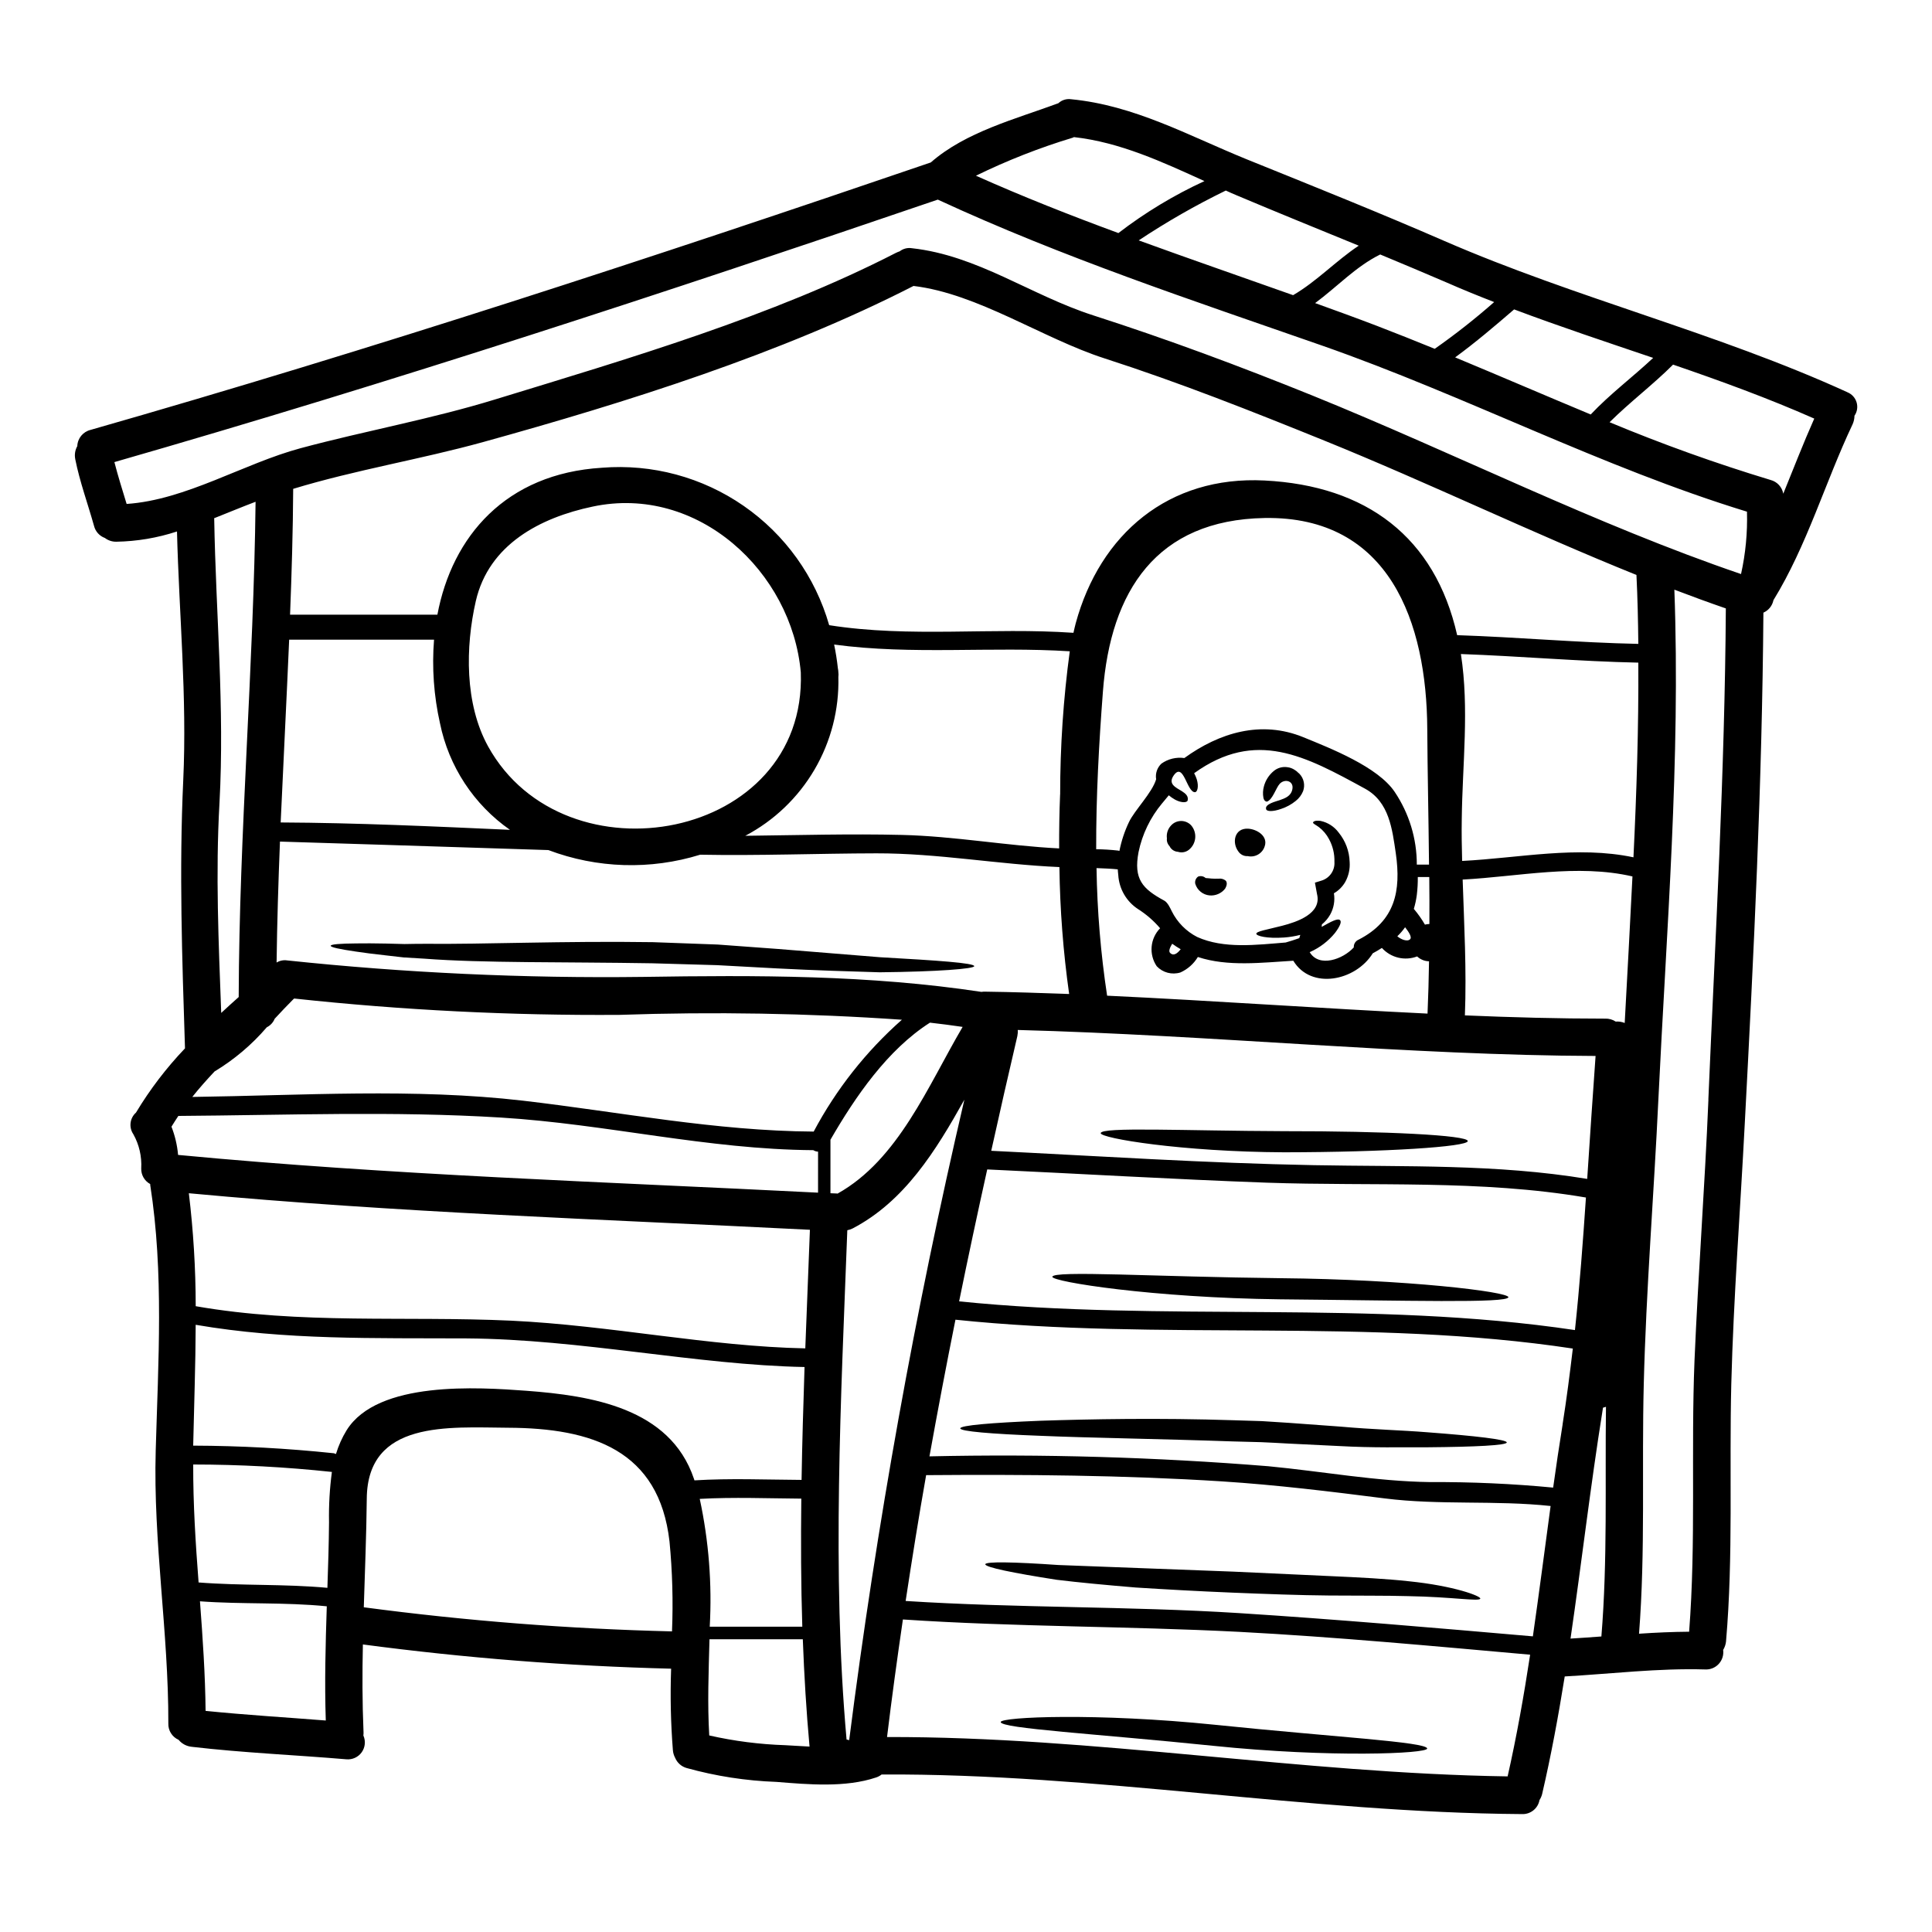 <?xml version="1.0" encoding="UTF-8"?>
<!-- Uploaded to: SVG Find, www.svgrepo.com, Generator: SVG Find Mixer Tools -->
<svg fill="#000000" width="800px" height="800px" version="1.1" viewBox="144 144 512 512" xmlns="http://www.w3.org/2000/svg">
 <g>
  <path d="m633.57 247.95c1.176 0.469 2.074 1.449 2.441 2.66 0.367 1.211 0.164 2.523-0.555 3.566-0.012 0.777-0.18 1.543-0.496 2.254-7.32 15.465-12.02 32.02-20.996 46.652h0.004c-0.027 0.051-0.035 0.109-0.031 0.164-0.344 1.391-1.309 2.539-2.617 3.113-0.332 45.234-2.551 90.199-4.934 135.33-1.18 23.047-2.984 46.09-3.578 69.137-0.562 22.715 0.562 45.465-1.391 68.145h0.004c-0.086 0.809-0.348 1.59-0.766 2.285 0.18 1.348-0.25 2.707-1.172 3.703-0.918 1-2.238 1.535-3.594 1.461-12.449-0.367-24.797 1.156-37.219 1.855-1.688 10.496-3.609 20.93-5.996 31.191-0.145 0.559-0.379 1.09-0.691 1.578-0.406 2.231-2.406 3.816-4.672 3.707-56.754-0.395-112.88-10.797-169.66-10.496l-0.004-0.004c-0.434 0.348-0.926 0.613-1.453 0.789-8.18 2.754-18.012 1.855-26.453 1.18h-0.004c-8.043-0.289-16.023-1.52-23.777-3.676-1.379-0.391-2.5-1.391-3.047-2.715-0.34-0.637-0.543-1.332-0.594-2.051-0.566-7.172-0.723-14.371-0.465-21.559-27.324-0.684-54.59-2.828-81.688-6.422-0.164 7.648-0.164 15.332 0.164 23.016l0.004-0.004c0.023 0.375 0.012 0.754-0.035 1.125 0.652 1.457 0.48 3.144-0.445 4.441-0.926 1.293-2.469 2-4.055 1.859-13.641-1.156-27.352-1.719-40.961-3.309l-0.004-0.004c-1.367-0.125-2.633-0.789-3.504-1.852-1.711-0.75-2.789-2.469-2.719-4.332 0.066-24.207-4.043-48.078-3.344-72.352 0.66-23.512 2.184-47.02-1.457-70.363v-0.234c-1.512-0.816-2.434-2.418-2.383-4.137 0.18-3.16-0.543-6.305-2.09-9.07-1.242-1.812-0.941-4.269 0.699-5.731 3.688-6.133 8.047-11.844 12.988-17.02-0.762-23.906-1.574-47.051-0.465-71.023 1.027-22.152-1.094-43.871-1.656-65.961-5.195 1.707-10.621 2.621-16.09 2.715-1.09 0.016-2.152-0.332-3.016-0.992-1.438-0.523-2.516-1.727-2.883-3.211-1.652-5.902-3.773-11.656-4.969-17.648h0.004c-0.25-1.188-0.062-2.422 0.531-3.477 0.074-2.059 1.508-3.816 3.512-4.305 74.887-21.406 148.93-45.684 222.67-70.875 9.273-8.113 22.434-11.492 33.809-15.695 0.906-0.848 2.148-1.238 3.379-1.059 16.785 1.621 31.023 9.602 46.391 15.859 17.613 7.121 35.164 14.141 52.582 21.723 34.898 15.164 72.246 24.305 106.75 40.062zm-16.984 26.883c2.711-6.656 5.297-13.344 8.211-19.902-12.203-5.394-24.77-9.965-37.414-14.305-5.363 5.363-11.457 9.934-16.824 15.266v0.004c13.949 5.816 28.184 10.922 42.648 15.297 1.742 0.449 3.062 1.871 3.379 3.641zm-11.195 21.293v0.004c1.207-5.426 1.734-10.98 1.574-16.531-38.547-11.809-74.438-30.66-112.48-43.973-34.613-12.078-68.688-23.336-101.96-38.727-72.258 24.664-144.8 48.469-218.21 69.562 0.961 3.742 2.117 7.383 3.242 11.09 15.742-1.059 30.961-10.695 46.09-14.77 17.121-4.602 34.637-7.715 51.625-12.945 35.262-10.797 73.34-21.953 106.19-38.84v0.004c0.309-0.156 0.629-0.285 0.961-0.395 0.91-0.707 2.07-1.008 3.211-0.828 17.484 1.922 31.488 12.449 48.02 17.777 19.867 6.391 38.871 13.477 58.211 21.293 37.738 15.297 75.059 34.168 113.53 47.285zm-8.66 139.27c1.855-43.441 4.367-86.656 4.633-130.16-4.57-1.574-9.105-3.242-13.641-4.969 1.656 45.066-2.086 90.199-4.238 135.13-1.18 25.168-3.242 50.262-3.871 75.43-0.562 22.043 0.465 44.137-1.254 66.125 4.402-0.301 8.84-0.496 13.277-0.531 1.855-23.906 0.465-47.945 1.426-71.883 0.98-23.062 2.731-46.09 3.688-69.137zm-19.848-64.199c0.828-17.184 1.391-34.371 1.289-51.59-15.695-0.332-31.324-1.719-47.02-2.281 2.25 14.438 0.395 29.273 0.23 43.773-0.066 3.676 0 7.383 0.098 11.059 15.07-0.762 30.535-4.106 45.402-0.961zm1.289-56.555c-0.066-6.094-0.195-12.184-0.496-18.273-27.781-11.195-54.996-24.371-82.617-35.566-19.367-7.844-38.406-15.395-58.309-21.816-16.457-5.297-33.543-17.152-50.66-19.207-35.098 17.977-76.094 30.855-114.01 41.355-16.621 4.602-33.852 7.383-50.383 12.414-0.062 11.129-0.395 22.254-0.828 33.348h39.043c3.906-20.762 18.145-37.391 43.605-38.938l0.004-0.004c13.312-1.066 26.582 2.504 37.559 10.109s18.984 18.773 22.66 31.613c21.461 3.383 43.148 0.531 64.734 2.023 0.199-0.832 0.367-1.688 0.598-2.519 6.453-23.676 24.633-39.137 50.031-37.844 26.984 1.359 45.164 14.957 51.059 40.988 16.062 0.527 32.023 1.984 48.016 2.312zm-3.609 100.46c0.695-12.945 1.426-25.891 2.055-38.84-14.637-3.379-30.098 0.035-45 0.832 0.395 12.016 1.059 23.969 0.594 35.992 12.516 0.531 24.965 0.863 37.188 0.863l0.004-0.004c0.984-0.031 1.953 0.246 2.777 0.785 0.812-0.066 1.629 0.062 2.387 0.371zm-4.969 101.72h0.004c-0.258 0.09-0.52 0.168-0.789 0.23-0.027 0.277-0.07 0.555-0.129 0.828-3.18 19.863-5.531 40.199-8.477 60.363 2.754-0.164 5.465-0.363 8.18-0.562 1.652-20.246 0.949-40.562 1.215-60.859zm-4.039-262.98c5.117-5.434 11.125-9.902 16.555-15-12.316-4.172-24.668-8.266-36.852-12.848-5.117 4.406-10.199 8.742-15.629 12.715 12.023 5 23.941 10.141 35.93 15.133zm-0.93 202.58c0.727-10.859 1.426-21.688 2.219-32.582-49.504-0.164-101.79-5.531-153.14-6.887l0.004-0.004c0.047 0.547 0.012 1.094-0.102 1.629-2.363 10.094-4.668 20.227-6.918 30.395 28.508 1.395 56.984 3.277 85.5 3.809 24.316 0.461 48.438-0.332 72.441 3.641zm-3.25 40.062c1.258-11.688 2.117-23.406 2.914-35.129-27.977-4.769-56.422-2.949-84.668-3.938-24.703-0.895-49.34-2.363-73.996-3.508-2.582 11.625-5.066 23.277-7.449 34.965 54.305 5.523 109.11-0.465 163.2 7.609zm-3.277 25c1.059-6.691 1.922-13.41 2.715-20.102-54.207-8.211-109.2-1.969-163.61-7.648-2.418 12.051-4.711 24.121-6.887 36.211v0.004c29.957-0.668 59.93 0.207 89.801 2.617 14.273 1.359 28.543 4.008 42.902 4.203 10.879-0.059 21.754 0.426 32.582 1.461 0.785-5.617 1.613-11.211 2.508-16.742zm-7.871 56.16c1.652-11.492 3.148-23.082 4.699-34.539-14.664-1.574-29.402-0.164-44.035-2.019-14.309-1.824-28.609-3.574-43.047-4.504-26.094-1.656-52.25-1.855-78.41-1.656-1.969 11.129-3.738 22.219-5.43 33.348 29.402 1.887 58.906 1.359 88.309 3.211 25.961 1.66 51.953 3.91 77.914 6.164zm-6.691 37.117c2.387-10.559 4.305-21.355 5.965-32.25-25.695-2.281-51.457-4.699-77.184-6.059-29.668-1.523-59.402-1.289-89.039-3.277-1.523 10.395-2.945 20.793-4.203 31.156 55.031-0.129 109.48 9.605 164.46 10.43zm-3.57-390.71c-4.238-1.652-8.41-3.34-12.547-5.164-5.863-2.516-11.746-5-17.648-7.449-6.461 3.18-11.457 8.613-17.25 12.883 5.465 1.969 10.891 3.938 16.355 6.027 5.117 1.969 10.234 4.008 15.352 6.094l-0.008-0.004c5.473-3.836 10.727-7.973 15.746-12.387zm-17.164 164.82c0.035-4.137 0-8.309-0.031-12.449h-3.039c0.016 1.594-0.074 3.188-0.266 4.769-0.164 1.246-0.426 2.473-0.789 3.672 1.102 1.305 2.09 2.699 2.945 4.172 0.387-0.102 0.781-0.16 1.18-0.164zm-3.344-15.742h3.246c-0.133-13.246-0.395-24.305-0.465-35.891-0.129-28.281-9.996-56.523-43.109-55.961-28.641 0.5-40.828 19.336-42.848 45.996-1.059 13.84-1.824 27.812-1.785 41.785l-0.004-0.004c1.961 0.02 3.918 0.145 5.863 0.363 0.102 0.02 0.203 0.055 0.297 0.102 0.52-2.66 1.375-5.242 2.547-7.684 1.426-3.047 6.16-7.781 7.188-11.324-0.254-1.523 0.266-3.074 1.391-4.137 1.762-1.258 3.938-1.785 6.082-1.484 9.27-6.719 20.359-10.098 31.555-5.512 7.121 2.914 19.766 7.848 24.203 14.504 3.816 5.688 5.856 12.379 5.848 19.23zm2.852 39.5c0.195-4.602 0.332-9.238 0.395-13.875h-0.004c-1.172-0.027-2.293-0.488-3.148-1.289-3.281 1.246-6.988 0.352-9.34-2.254-0.758 0.496-1.555 0.961-2.418 1.426-4.57 7.352-16.359 9.734-21.059 1.969-8.379 0.496-17.387 1.625-25.297-0.992h0.004c-1.09 1.812-2.707 3.246-4.637 4.106-2.234 0.684-4.66 0.043-6.262-1.656-2.133-3.141-1.758-7.352 0.895-10.066-1.68-1.969-3.644-3.676-5.828-5.066-3.094-2.008-5.047-5.367-5.262-9.051-0.066-0.496-0.098-0.996-0.133-1.492-1.523-0.164-3.707-0.266-5.629-0.332 0.172 11.32 1.109 22.617 2.805 33.812 28.402 1.336 56.91 3.387 84.922 4.746zm-4.625-19.719c0.562-0.531-0.332-1.922-1.324-3.18h0.004c-0.605 0.863-1.297 1.668-2.062 2.391 0.93 0.824 2.648 1.52 3.383 0.789zm-13.672 0.129c9.77-5 11.293-12.988 9.898-22.828-0.949-6.426-1.734-13.691-8.152-17.195-15.832-8.66-28.941-15.863-45.301-4.109h0.004c0.281 0.516 0.516 1.062 0.695 1.625 0.594 1.969 0.133 3.379-0.465 3.41-2.184 0.066-3.012-8.145-5.629-4.473-1.621 2.316 0.496 3.18 2.152 4.207 0.992 0.629 1.785 1.324 1.523 2.449-0.133 0.598-1.621 0.727-3.379-0.23l0.004-0.004c-0.574-0.324-1.121-0.699-1.625-1.125-0.496 0.629-1.059 1.297-1.785 2.152h-0.004c-3.102 3.719-5.242 8.141-6.223 12.883-1.359 7.184 1.023 9.734 6.82 12.879 0.926 0.496 1.621 2.086 1.969 2.781 1.461 2.953 3.828 5.356 6.758 6.856 7.086 3.18 15.66 2.086 23.441 1.457 1.125-0.332 2.363-0.691 3.609-1.156 0.098-0.301 0.164-0.562 0.266-0.863-1.398 0.355-2.828 0.59-4.269 0.695-4.637 0.332-7.383-0.43-7.383-0.992 0-0.664 2.754-1.062 6.852-2.121 3.84-0.992 10.527-3.176 9.238-8.375l-0.164-0.895-0.395-2.152 1.922-0.598h-0.004c2.066-0.711 3.398-2.723 3.25-4.902 0.066-2.098-0.426-4.18-1.426-6.023-0.656-1.258-1.586-2.356-2.715-3.215-0.863-0.629-1.621-0.926-1.523-1.223 0.098-0.301 0.695-0.594 2.019-0.395 1.91 0.414 3.606 1.508 4.769 3.078 1.801 2.203 2.828 4.938 2.91 7.781 0.133 1.844-0.27 3.68-1.16 5.297-0.719 1.254-1.758 2.297-3.012 3.016 0.32 1.945-0.031 3.941-0.992 5.66-0.562 0.988-1.305 1.867-2.188 2.586-0.004 0.223-0.027 0.445-0.062 0.664 2.481-1.391 4.328-2.418 4.898-1.754 0.43 0.43-0.102 1.688-1.359 3.344h0.004c-1.781 2.184-4.051 3.918-6.625 5.062-0.027 0.027-0.062 0.039-0.098 0.035 2.484 4.172 8.809 1.922 11.691-1.254v-0.004c-0.055-0.867 0.438-1.676 1.234-2.027zm-17.32-170.82c6.297-3.676 11.359-9.109 17.387-13.113-10.828-4.438-21.691-8.84-32.453-13.383-0.926-0.395-1.855-0.789-2.777-1.227-7.981 3.887-15.688 8.301-23.082 13.211 13.566 4.938 27.246 9.66 40.918 14.516zm-29.801 173.34h0.004c-0.777-0.445-1.527-0.93-2.254-1.457-0.562 0.926-1.027 1.969-0.562 2.418 0.953 0.965 1.977 0.102 2.809-0.957zm6.297-203.57c-11.129-5.066-22.383-10.297-34.602-11.656h0.004c-0.074 0.051-0.152 0.094-0.23 0.133-8.836 2.672-17.441 6.047-25.73 10.098 12.453 5.566 25.07 10.531 37.75 15.199v0.004c7.062-5.426 14.707-10.047 22.797-13.773zm-38.242 162.56h0.004c-0.004-12.691 0.844-25.371 2.547-37.949-20.824-1.328-41.723 1.023-62.449-1.789 0.43 2.055 0.762 4.141 0.996 6.297 0.078 0.359 0.121 0.723 0.129 1.09 0.055 0.391 0.055 0.789 0 1.18 0.227 8.621-1.965 17.137-6.324 24.578s-10.711 13.516-18.344 17.539c13.875-0.164 27.879-0.562 41.488-0.23 13.973 0.332 27.781 2.883 41.688 3.574-0.016-4.762 0.051-9.527 0.254-14.293zm2.383 52.875h0.004c-1.574-11.148-2.434-22.383-2.582-33.641-16.156-0.691-32.25-3.676-48.508-3.641-15.434 0.031-31.191 0.66-46.688 0.363h-0.004c-13.172 4.078-27.328 3.648-40.23-1.227-29.309-0.926-61.227-1.969-71.129-2.25-0.43 10.664-0.758 21.355-0.895 32.051h0.004c0.832-0.508 1.816-0.707 2.781-0.562 31.344 3.312 62.855 4.773 94.371 4.371 30.031-0.465 59.93-0.531 89.637 3.973 0.336-0.055 0.68-0.078 1.023-0.062 7.367 0.094 14.785 0.355 22.199 0.621zm-28.223 8.715c-2.883-0.43-5.762-0.789-8.66-1.125-11.258 7.184-19.766 19.602-26.371 31.027v14.18c0.562 0.031 1.09 0.031 1.652 0.062 0.098 0 0.164 0.035 0.23 0.035 16.129-9.023 23.91-28.461 33.148-44.18zm0.461 19.285c-7.582 13.574-15.859 26.949-29.633 34.137h-0.004c-0.441 0.215-0.906 0.371-1.387 0.465-1.656 44.305-4.141 90.762-0.199 134.96h-0.004c0.238 0.043 0.469 0.102 0.699 0.172 7.269-57.062 17.457-113.71 30.527-169.73zm-39.934 8.457c5.953-11.203 13.871-21.242 23.379-29.641-24.906-1.723-49.883-2.152-74.832-1.289-28.801 0.203-57.59-1.246-86.227-4.332-0.031 0-0.031 0.035-0.031 0.035-0.062 0.035-0.117 0.078-0.164 0.133-1.688 1.688-3.344 3.445-4.969 5.199-0.398 0.98-1.141 1.781-2.086 2.25-3.961 4.617-8.633 8.57-13.844 11.711-2.051 2.188-4.039 4.406-5.902 6.754 29.125-0.395 58.742-2.363 87.684 0.996 25.871 3.016 50.902 8.016 76.992 8.184zm1.156 16.188 0.004-10.867c-0.445-0.02-0.879-0.152-1.258-0.395-28.145-0.195-54.801-6.918-82.781-8.641-28.477-1.754-56.984-0.629-85.492-0.434-0.629 0.93-1.223 1.891-1.824 2.852 0.934 2.398 1.527 4.914 1.754 7.481 56.559 5.371 112.95 7.125 169.6 10.004zm-3.379 41.262c0.395-10.562 0.832-21.062 1.223-31.426-54.992-2.781-109.73-4.566-164.59-9.684 1.199 9.934 1.809 19.93 1.82 29.934 27.848 4.863 55.461 2.547 83.641 3.836 26.324 1.262 52.484 6.84 77.914 7.34zm1.125 105.53c-0.859-9.406-1.422-18.895-1.785-28.445h-24.73c-0.23 8.547-0.562 17.117-0.066 25.496 6.613 1.5 13.355 2.363 20.133 2.582 2.086 0.102 4.269 0.266 6.453 0.367zm-2.113-70.672c0.164-10 0.465-19.969 0.789-29.914-28.734-0.562-59.273-7.383-89.602-7.582-24.305-0.133-47.848 0.496-71.754-3.609-0.031 10.629-0.43 21.289-0.66 32.02l-0.004 0.004c12.453 0.043 24.898 0.715 37.281 2.019 0.195 0.051 0.383 0.117 0.562 0.199 0.664-2.211 1.613-4.328 2.82-6.297 8.242-13.211 34.934-11.391 47.645-10.461 17.184 1.289 38.016 4.535 44.371 23.246 0.066 0.164 0.098 0.332 0.164 0.496 9.449-0.578 18.918-0.18 28.387-0.121zm-24.336 38.906h24.531c-0.363-11.258-0.395-22.586-0.266-33.941-8.973-0.066-17.949-0.43-26.918 0.066l0.004 0.004c2.394 11.125 3.285 22.52 2.648 33.883zm-58.742-233.3c20.297 36.688 84.469 24.965 82.875-19.605-2.363-26.621-27.25-49.867-55.164-43.938-13.875 2.914-27.516 10.031-30.961 25.031-2.773 12.152-2.977 27.219 3.25 38.512zm48.742 234.54c0.324-7.941 0.102-15.898-0.66-23.809-2.754-24.238-20.562-30.062-42.781-30.16-15.695-0.102-37.285-2.055-37.449 18.805-0.098 9.605-0.496 19.172-0.789 28.777 27.09 3.598 54.355 5.731 81.68 6.387zm-42.945-212.42c-9.574-6.688-16.215-16.801-18.543-28.246-1.633-7.262-2.164-14.73-1.574-22.152h-38.395c-0.695 16.16-1.523 32.32-2.25 48.445 20.195 0.098 40.492 1.043 60.762 1.953zm-47.949 183.44c-0.082-4.438 0.172-8.879 0.762-13.277-12.207-1.301-24.477-1.961-36.754-1.969-0.035 10.461 0.629 20.859 1.426 31.258 11.355 0.898 22.781 0.367 34.137 1.426 0.199-5.816 0.383-11.609 0.43-17.438zm-0.859 52.598c-0.332-10.102-0.066-20.164 0.266-30.266-11.16-1.125-22.414-0.496-33.609-1.324 0.727 9.668 1.395 19.336 1.492 29.039 10.594 1.078 21.223 1.707 31.852 2.551zm-23.078-191.73c0.133-43.84 3.977-87.445 4.473-131.25-3.676 1.391-7.316 2.914-10.992 4.367 0 0.066 0.031 0.102 0.031 0.164 0.434 25.266 2.781 49.988 1.395 75.301-1.062 18.773-0.23 37 0.461 55.629 1.516-1.426 3.078-2.816 4.633-4.207z"/>
  <path d="m543.31 526.26c0 0.762-8.148 1.18-21.254 1.289-6.625-0.031-14.273 0.164-23.148-0.332-4.301-0.195-8.84-0.43-13.539-0.66-2.363-0.133-4.723-0.266-7.156-0.367l-7.383-0.195c-19.934-0.695-38.047-0.93-51.125-1.492-13.109-0.496-21.223-1.18-21.223-1.969s8.082-1.488 21.223-2.019c13.113-0.43 31.262-0.789 51.324-0.133 2.516 0.098 4.969 0.164 7.414 0.23 2.453 0.164 4.867 0.301 7.219 0.465 4.723 0.332 9.262 0.66 13.609 0.992 8.441 0.762 16.422 0.961 22.91 1.492 13.047 0.98 21.129 1.941 21.129 2.699z"/>
  <path d="m517.35 563.05c12.02 1.223 19.141 3.938 18.941 4.602-0.23 0.828-7.414-0.465-19.203-0.66-5.902-0.164-12.949-0.098-20.859-0.164-7.91-0.066-16.555-0.395-25.633-0.762-9.078-0.371-17.746-0.859-25.629-1.359-7.91-0.66-15.031-1.324-20.961-2.051-11.691-1.824-18.895-3.312-18.895-4.106 0.066-0.762 7.477-0.629 19.375 0.195 11.852 0.43 28.246 1.059 46.355 1.754 9.074 0.43 17.711 0.828 25.586 1.18 7.871 0.355 14.926 0.707 20.922 1.371z"/>
  <path d="m543.74 487.77c-0.164 1.652-27.086 0.863-60.496 0.562-33.676-0.395-60.363-4.637-60.363-5.961 0.098-1.754 27.285 0 60.461 0.363 33.344 0.309 60.398 3.59 60.398 5.035z"/>
  <path d="m532.98 446.39c0 1.523-21.754 2.949-48.676 2.981-27.16-0.129-48.605-3.707-48.605-5.066 0.098-1.719 22.02-0.629 48.641-0.531 26.82-0.031 48.641 1.062 48.641 2.617z"/>
  <path d="m522.21 607.38c0.066 1.359-25.586 2.484-56.754-0.727-30.863-3.18-56.258-4.57-56.258-6.297 0.098-1.359 25.395-2.484 56.785 0.727 31.059 3.219 56.191 4.543 56.227 6.297z"/>
  <path d="m488.41 349.11c1.137 1.219 1.492 2.969 0.93 4.535-0.414 1.031-1.094 1.934-1.969 2.617-1.133 0.922-2.426 1.629-3.812 2.086-2.184 0.789-3.805 0.727-4.008 0.133-0.527-1.395 2.715-2.121 3.543-2.418 1.523-0.531 3.016-1.094 3.383-2.852 0.496-2.25-1.969-2.949-3.344-1.492-0.961 1.027-1.922 4.328-3.414 4.723-0.297-0.031-0.691-0.195-0.895-0.992v0.004c-0.195-1.023-0.148-2.078 0.133-3.082 0.418-1.566 1.309-2.965 2.551-4.004 1.004-0.867 2.332-1.25 3.641-1.059 0.707 0.082 1.383 0.332 1.969 0.727l0.434 0.301c0.082 0.055 0.16 0.121 0.234 0.195l0.164 0.168z"/>
  <path d="m474.7 363.61c2.363 0.098 5.43 1.969 4.438 4.723-0.617 1.871-2.551 2.973-4.473 2.547-0.984 0.062-1.93-0.402-2.484-1.223-1.785-2.375-1.023-6.211 2.519-6.047z"/>
  <path d="m468.84 377.39c0.395 0.465 0.363 1.223-0.199 2.152h-0.004c-0.98 1.227-2.508 1.883-4.07 1.754-1.777-0.156-3.281-1.371-3.809-3.078-0.156-0.734 0.145-1.488 0.762-1.918 0.684-0.246 1.449-0.098 1.988 0.391 0.66 0.031 1.027 0.098 1.457 0.129l-0.004 0.004c0.656 0.047 1.312 0.059 1.969 0.035 0.684-0.098 1.375 0.094 1.91 0.531z"/>
  <path d="m459.63 362.68c1.594 1.809 1.492 4.547-0.23 6.227-0.836 0.875-2.094 1.199-3.246 0.828-0.816-0.051-1.562-0.48-2.023-1.16-0.062-0.098-0.098-0.195-0.164-0.297-0.148-0.164-0.281-0.34-0.395-0.531-0.285-0.469-0.402-1.027-0.328-1.574-0.168-1.242 0.234-2.496 1.094-3.406 0.672-0.75 1.625-1.18 2.629-1.195s1.969 0.387 2.664 1.109z"/>
  <path d="m377.29 397.68c15.352 0.863 24.867 1.523 24.898 2.363 0 0.695-9.57 1.461-25.066 1.625-7.715-0.23-17.02-0.5-27.16-1.027-5.066-0.266-10.395-0.562-15.926-0.863-5.512-0.164-11.293-0.332-17.184-0.496-23.379-0.395-44.836-0.031-60.363-1.223-1.922-0.133-3.773-0.23-5.512-0.332-1.754-0.199-3.379-0.395-4.898-0.562-3.047-0.336-5.66-0.664-7.812-0.996-4.273-0.629-6.625-1.125-6.625-1.523 0-0.398 2.453-0.594 6.754-0.629 2.188-0.031 4.836-0.031 7.871 0.035 1.555 0.031 3.176 0.066 4.934 0.129 1.719-0.031 3.543-0.062 5.512-0.062 15.332 0.164 36.555-0.789 60.297-0.434 5.894 0.234 11.621 0.445 17.184 0.629 5.562 0.395 10.926 0.789 16.059 1.18 10.184 0.832 19.355 1.559 27.039 2.188z"/>
 </g>
</svg>